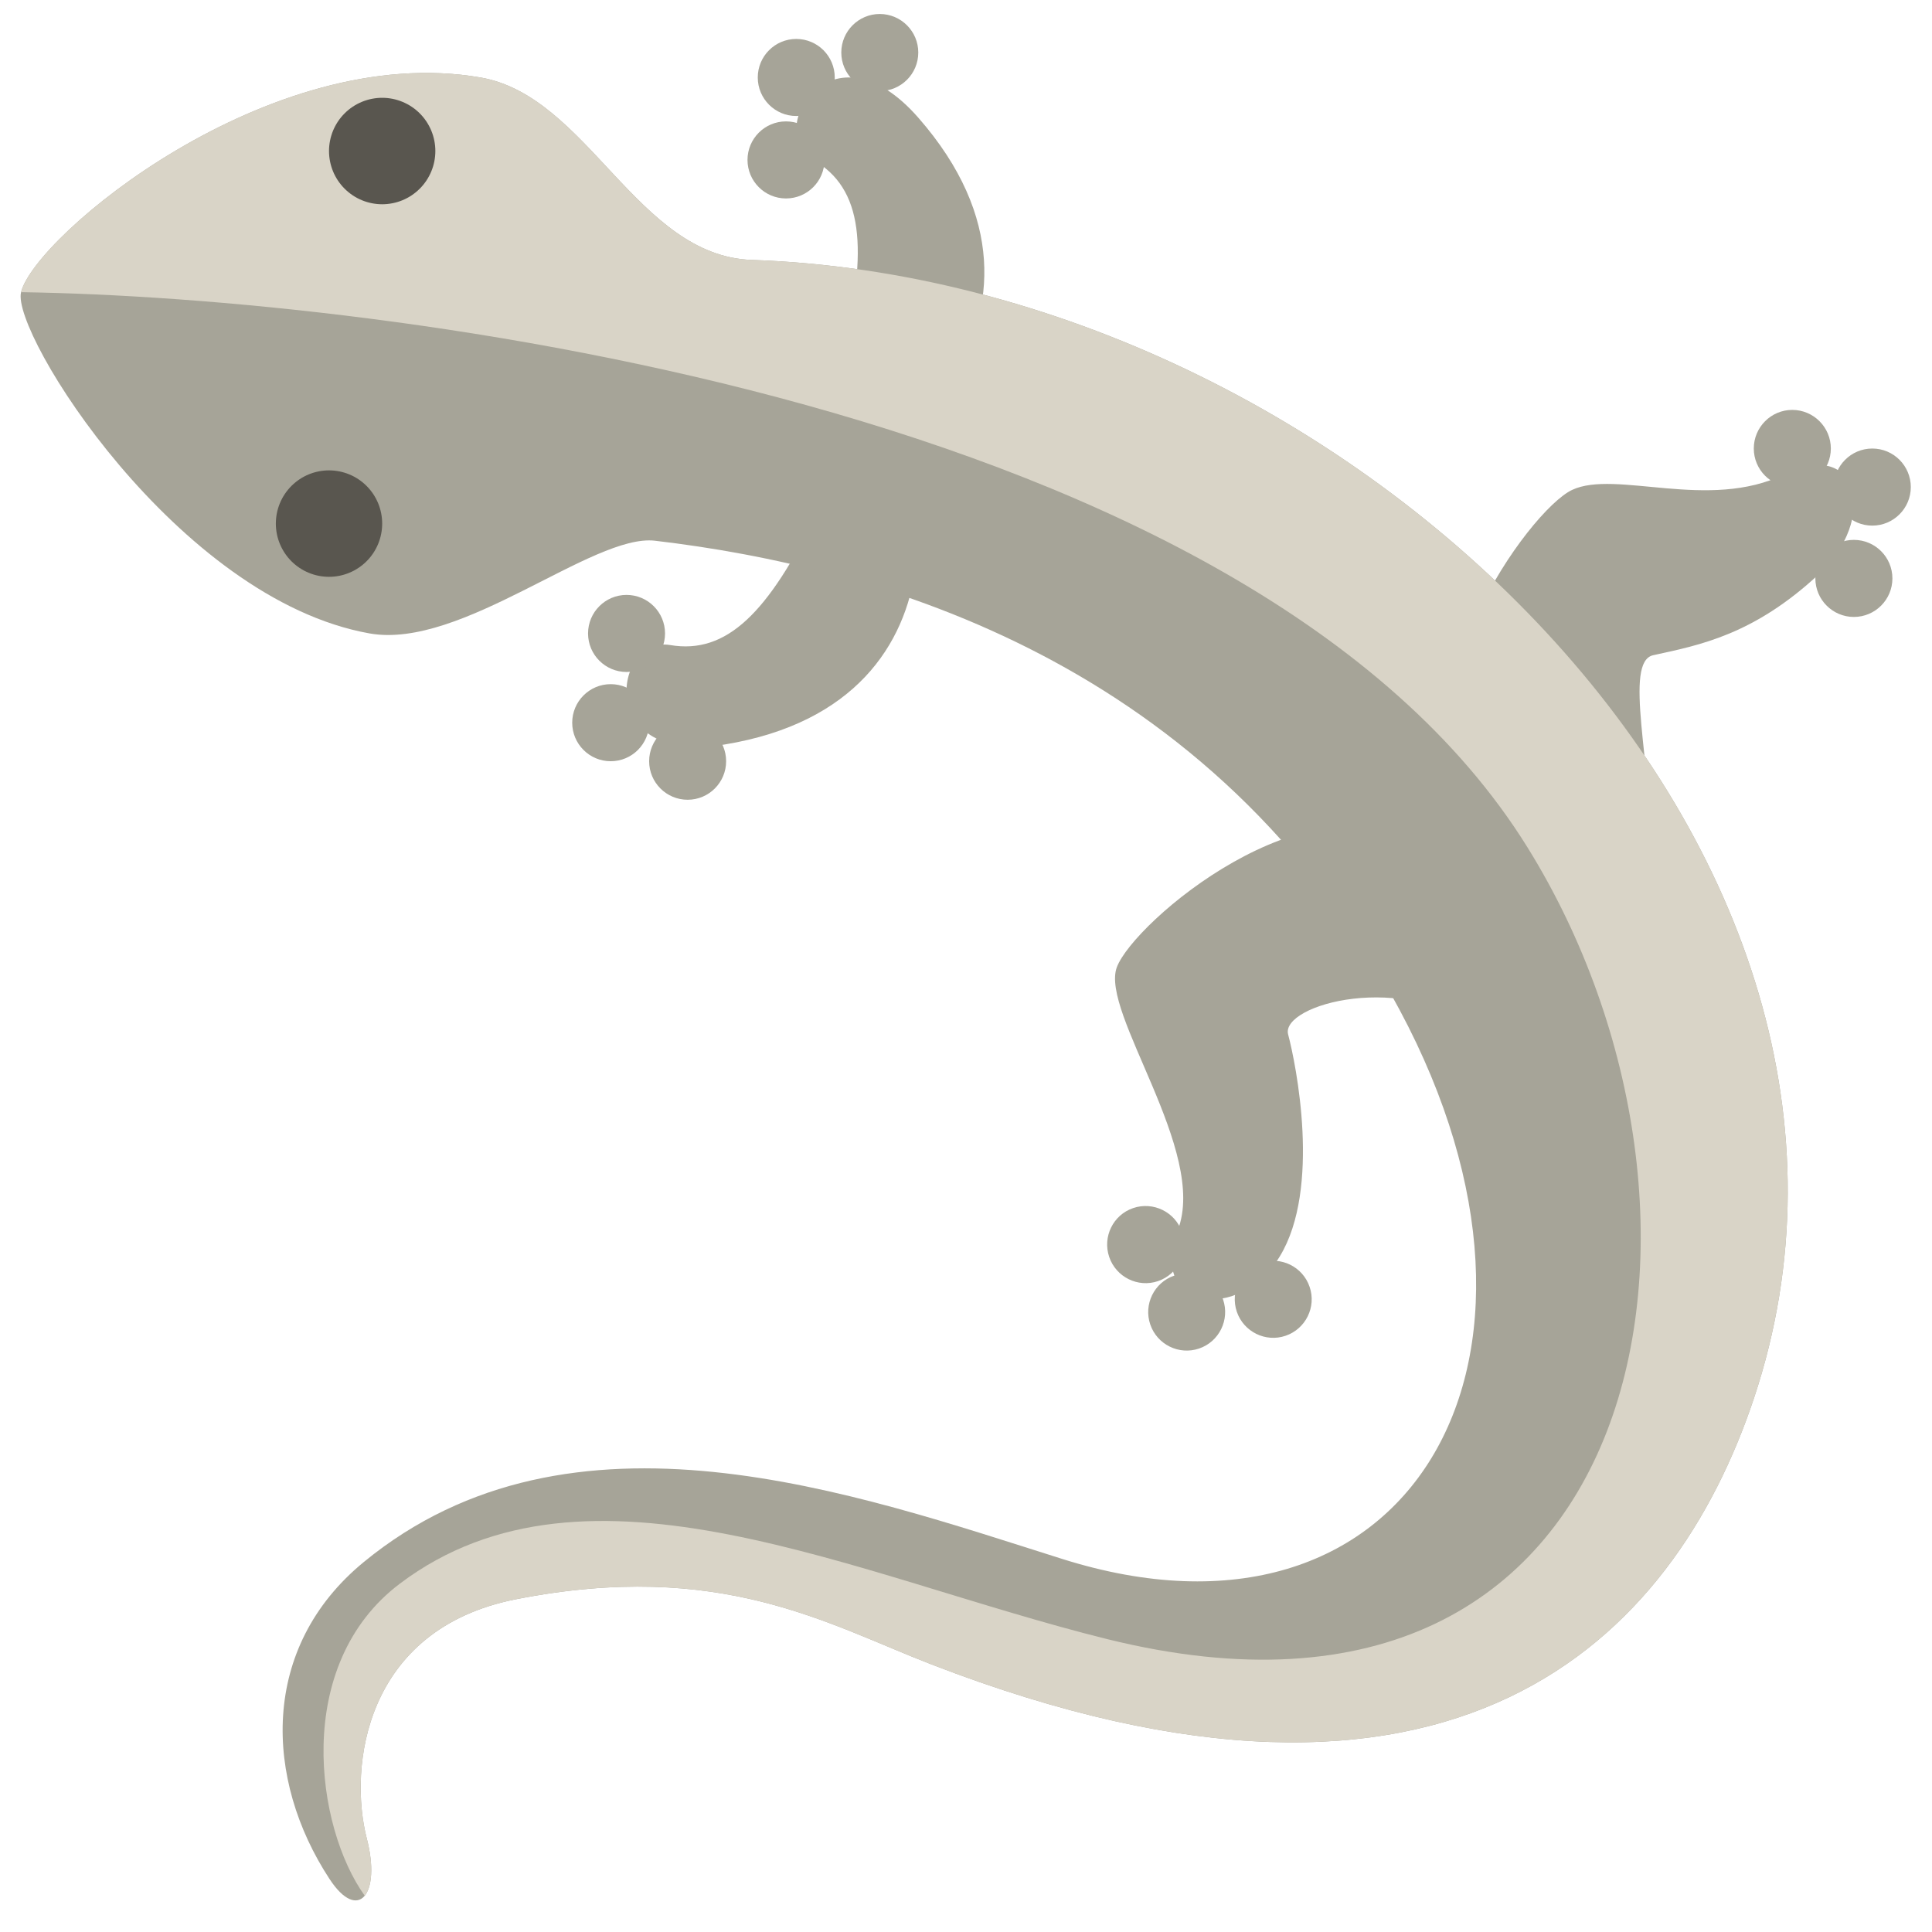<svg width="460" height="460" xmlns="http://www.w3.org/2000/svg" xmlns:xlink="http://www.w3.org/1999/xlink" xml:space="preserve" overflow="hidden"><g transform="translate(-408 -129)"><g><g><g><g><path d="M376.662 83.589C382.799 57.89 381.522 43.851 369.659 37.039 357.813 30.242 373.925 3.29 394.687 27.002 415.463 50.711 412.764 72.803 403.069 88.436 393.359 104.058 373.496 96.791 376.662 83.589ZM370.586 120.945C358.988 144.706 349.075 154.722 335.593 152.43 322.123 150.151 317.428 181.192 348.544 176.089 379.65 170.987 391.599 152.216 394.055 133.985 396.499 115.755 376.547 108.744 370.586 120.945ZM514.092 200.205C487.862 182.774 445.96 218.308 441.946 229.07 437.932 239.831 463.733 272.884 456.454 291.608 449.15 310.305 470.909 313.989 480.76 297.824 490.607 281.643 484.609 252.098 482.734 245.046 480.859 237.994 510.445 229.614 529.207 244.576 547.956 259.517 525.118 207.55 514.092 200.205ZM527.612 189.851C508.041 165.179 539.956 120.453 550.323 115.541 560.717 110.64 582.884 120.631 600.921 111.806 618.949 102.982 623.013 122.618 609.152 135.531 593.617 149.986 580.782 152.43 569.666 154.846 562.539 156.391 569.262 180.585 569.554 205.106 569.843 227.879 535.839 200.23 527.612 189.851Z" fill="#A6A498" fill-rule="nonzero" fill-opacity="1" transform="matrix(1 0 0 1.001 231.964 130)"/><path d="M372.346 37.039C372.346 42.104 368.241 46.205 363.179 46.205 358.127 46.205 354.013 42.104 354.013 37.039 354.013 31.989 358.114 27.875 363.179 27.875 368.241 27.875 372.346 31.989 372.346 37.039ZM334.377 149.669C334.377 154.722 330.276 158.835 325.214 158.835 320.161 158.835 316.048 154.734 316.048 149.669 316.048 144.619 320.149 140.506 325.214 140.506 330.276 140.506 334.377 144.607 334.377 149.669ZM330.606 170.9C330.606 175.965 326.505 180.066 321.439 180.066 316.39 180.066 312.276 175.965 312.276 170.9 312.276 165.85 316.377 161.733 321.439 161.733 326.505 161.733 330.606 165.835 330.606 170.9ZM348.923 180.066C348.923 185.116 344.822 189.229 339.76 189.229 334.707 189.229 330.593 185.128 330.593 180.066 330.593 175.001 334.695 170.9 339.76 170.9 344.822 170.9 348.923 175.001 348.923 180.066ZM457.48 292.075C459.1 296.86 456.554 302.09 451.756 303.722 446.983 305.355 441.769 302.774 440.136 297.989 438.504 293.203 441.047 287.986 445.832 286.353 450.63 284.721 455.845 287.289 457.48 292.075ZM467.253 308.128C468.873 312.914 466.326 318.128 461.529 319.76 456.756 321.383 451.541 318.824 449.909 314.039 448.276 309.266 450.832 304.039 455.618 302.419 460.415 300.771 465.633 303.343 467.253 308.128ZM487.849 305.09C489.494 309.863 486.926 315.09 482.128 316.723 477.368 318.355 472.15 315.787 470.518 311.014 468.885 306.228 471.441 301.002 476.214 299.379 481.012 297.734 486.229 300.305 487.849 305.09ZM611.95 105.678C611.95 110.731 607.833 114.844 602.771 114.844 597.706 114.844 593.605 110.731 593.605 105.678 593.605 100.628 597.706 96.499 602.771 96.499 607.833 96.499 611.95 100.628 611.95 105.678ZM630.989 114.857C630.989 119.906 626.887 124.023 621.81 124.023 616.773 124.023 612.659 119.906 612.659 114.857 612.659 109.807 616.76 105.69 621.81 105.69 626.887 105.678 630.989 109.807 630.989 114.857ZM626.608 136.579C626.608 141.631 622.506 145.745 617.429 145.745 612.379 145.745 608.265 141.631 608.265 136.579 608.265 131.529 612.367 127.415 617.429 127.415 622.506 127.415 626.608 131.529 626.608 136.579ZM374.787 17.431C374.787 22.481 370.685 26.594 365.623 26.594 360.571 26.594 356.457 22.493 356.457 17.431 356.457 12.366 360.558 8.265 365.623 8.265 370.685 8.265 374.787 12.366 374.787 17.431ZM394.674 11.492C394.674 16.557 390.573 20.659 385.511 20.659 380.458 20.659 376.344 16.557 376.344 11.492 376.344 6.443 380.446 2.326 385.511 2.326 390.573 2.341 394.674 6.443 394.674 11.492Z" fill="#A6A498" fill-rule="nonzero" fill-opacity="1" transform="matrix(1 0 0 1.001 231.964 130)"/><path d="M181.049 68.499C184.391 55.166 240.002 8.706 290.452 17.431 316.073 21.874 327.695 59.889 355.039 60.825 497.952 65.751 636.99 201.825 593.63 331.623 574.566 388.679 522.509 443 397.905 394.932 373.142 385.387 347.645 369.806 298.856 379.401 262.753 386.528 258.991 419.39 263.372 436.33 266.814 449.595 261.335 456.358 254.498 445.938 238.976 422.304 237.826 390.909 262.638 370.552 312.161 329.903 379.712 354.296 428.946 369.806 510.989 395.678 554.489 323.585 509.282 239.222 464.936 156.429 385.066 133.846 331.986 127.617 317.201 125.882 285.918 153.543 264.044 149.669 218.202 141.529 178.642 78.169 181.049 68.499Z" fill="#A6A498" fill-rule="nonzero" fill-opacity="1" transform="matrix(1 0 0 1.001 231.964 130)"/><path d="M181.049 68.499C184.391 55.166 240.002 8.706 290.452 17.431 316.073 21.874 327.695 59.889 355.039 60.825 497.952 65.751 636.99 201.825 593.63 331.623 574.566 388.679 522.509 443 397.905 394.932 373.142 385.387 347.645 369.806 298.856 379.401 262.753 386.528 258.991 419.39 263.372 436.33 265.07 442.863 264.6 447.798 262.878 449.912 251.205 433.697 245.636 394.985 271.245 375.679 316.048 341.915 379.712 374.019 439.629 388.869 569.402 421.035 593.86 287.656 539.726 200.56 474.075 94.879 267.032 69.74 181.049 68.499Z" fill="#D9D4C7" fill-rule="nonzero" fill-opacity="1" transform="matrix(1 0 0 1.001 231.964 130)"/><path d="M279.69 34.924C279.69 35.341 279.671 35.755 279.628 36.165 279.587 36.578 279.528 36.989 279.448 37.396 279.367 37.8 279.264 38.205 279.146 38.6 279.025 38.998 278.885 39.386 278.726 39.769 278.568 40.154 278.39 40.527 278.194 40.894 277.999 41.258 277.787 41.613 277.557 41.958 277.327 42.303 277.078 42.636 276.817 42.956 276.553 43.276 276.276 43.584 275.984 43.876 275.688 44.169 275.384 44.448 275.063 44.709 274.74 44.974 274.407 45.219 274.065 45.453 273.72 45.683 273.366 45.894 272.999 46.09 272.632 46.286 272.259 46.463 271.876 46.622 271.494 46.78 271.102 46.92 270.707 47.038 270.309 47.16 269.908 47.259 269.501 47.34 269.093 47.421 268.683 47.483 268.272 47.523 267.859 47.564 267.445 47.586 267.032 47.586 266.615 47.586 266.202 47.564 265.791 47.523 265.378 47.483 264.967 47.421 264.56 47.34 264.156 47.259 263.751 47.16 263.357 47.038 262.959 46.92 262.57 46.78 262.187 46.622 261.802 46.463 261.429 46.286 261.062 46.09 260.698 45.894 260.344 45.683 259.998 45.453 259.653 45.219 259.321 44.974 259 44.709 258.68 44.448 258.372 44.169 258.08 43.876 257.785 43.584 257.508 43.276 257.244 42.956 256.982 42.636 256.737 42.303 256.504 41.958 256.273 41.613 256.062 41.258 255.866 40.894 255.67 40.527 255.493 40.154 255.334 39.769 255.176 39.386 255.036 38.998 254.918 38.6 254.796 38.205 254.697 37.8 254.616 37.396 254.535 36.989 254.473 36.578 254.433 36.165 254.392 35.755 254.371 35.341 254.371 34.924 254.371 34.511 254.392 34.097 254.433 33.684 254.473 33.273 254.535 32.863 254.616 32.456 254.697 32.048 254.796 31.647 254.918 31.249 255.036 30.854 255.176 30.462 255.334 30.08 255.493 29.698 255.67 29.324 255.866 28.957 256.062 28.591 256.273 28.236 256.504 27.891 256.737 27.546 256.982 27.213 257.244 26.893 257.508 26.573 257.785 26.268 258.08 25.973 258.372 25.68 258.68 25.404 259 25.139 259.321 24.875 259.653 24.629 259.998 24.399 260.344 24.169 260.698 23.954 261.062 23.762 261.429 23.566 261.802 23.389 262.187 23.23 262.57 23.072 262.959 22.931 263.357 22.81 263.751 22.689 264.156 22.59 264.56 22.509 264.967 22.428 265.378 22.369 265.791 22.325 266.202 22.285 266.615 22.266 267.032 22.266 267.445 22.266 267.859 22.285 268.272 22.325 268.683 22.369 269.093 22.428 269.501 22.509 269.908 22.59 270.309 22.689 270.707 22.81 271.102 22.931 271.494 23.072 271.876 23.23 272.259 23.389 272.632 23.566 272.999 23.762 273.366 23.954 273.72 24.169 274.065 24.399 274.407 24.629 274.74 24.875 275.063 25.139 275.384 25.404 275.688 25.68 275.984 25.973 276.276 26.268 276.553 26.573 276.817 26.893 277.078 27.213 277.327 27.546 277.557 27.891 277.787 28.236 277.999 28.591 278.194 28.957 278.39 29.324 278.568 29.698 278.726 30.08 278.885 30.462 279.025 30.854 279.146 31.249 279.264 31.647 279.367 32.048 279.448 32.456 279.528 32.863 279.587 33.273 279.628 33.684 279.671 34.097 279.69 34.511 279.69 34.924Z" fill="#59564F" fill-rule="nonzero" fill-opacity="1" transform="matrix(1 0 0 1.001 231.964 130)"/><path d="M267.032 123.541C267.032 123.955 267.01 124.368 266.97 124.782 266.929 125.195 266.867 125.603 266.786 126.01 266.705 126.417 266.606 126.818 266.485 127.216 266.366 127.611 266.227 128.003 266.068 128.385 265.909 128.768 265.732 129.144 265.536 129.508 265.34 129.875 265.129 130.229 264.899 130.574 264.666 130.92 264.42 131.252 264.159 131.573 263.894 131.893 263.615 132.201 263.322 132.493 263.03 132.785 262.722 133.065 262.402 133.326 262.082 133.591 261.749 133.836 261.404 134.066 261.059 134.296 260.704 134.511 260.34 134.707 259.974 134.9 259.6 135.077 259.215 135.235 258.832 135.394 258.444 135.534 258.046 135.655 257.651 135.776 257.247 135.876 256.842 135.957 256.435 136.038 256.025 136.1 255.611 136.14 255.201 136.181 254.787 136.199 254.371 136.199 253.957 136.199 253.543 136.181 253.13 136.14 252.719 136.1 252.309 136.038 251.902 135.957 251.494 135.876 251.093 135.776 250.695 135.655 250.3 135.534 249.909 135.394 249.526 135.235 249.144 135.077 248.771 134.9 248.404 134.707 248.037 134.511 247.682 134.296 247.337 134.066 246.992 133.836 246.662 133.591 246.339 133.326 246.019 133.065 245.714 132.785 245.419 132.493 245.126 132.201 244.85 131.893 244.585 131.573 244.321 131.252 244.075 130.92 243.845 130.574 243.615 130.229 243.404 129.875 243.208 129.508 243.012 129.144 242.835 128.768 242.676 128.385 242.518 128.003 242.378 127.611 242.256 127.216 242.138 126.818 242.036 126.417 241.955 126.01 241.874 125.603 241.815 125.195 241.774 124.782 241.731 124.368 241.712 123.955 241.712 123.541 241.712 123.128 241.731 122.714 241.774 122.3 241.815 121.887 241.874 121.476 241.955 121.072 242.036 120.665 242.138 120.264 242.256 119.866 242.378 119.468 242.518 119.079 242.676 118.697 242.835 118.314 243.012 117.938 243.208 117.574 243.404 117.207 243.615 116.853 243.845 116.508 244.075 116.163 244.321 115.83 244.585 115.51 244.85 115.189 245.126 114.882 245.419 114.589 245.714 114.297 246.019 114.017 246.339 113.756 246.662 113.492 246.992 113.246 247.337 113.016 247.682 112.786 248.037 112.571 248.404 112.375 248.771 112.179 249.144 112.005 249.526 111.844 249.909 111.685 250.3 111.548 250.695 111.427 251.093 111.306 251.494 111.206 251.902 111.125 252.309 111.045 252.719 110.982 253.13 110.942 253.543 110.902 253.957 110.883 254.371 110.883 254.787 110.883 255.201 110.902 255.611 110.942 256.025 110.982 256.435 111.045 256.842 111.125 257.247 111.206 257.651 111.306 258.046 111.427 258.444 111.548 258.832 111.685 259.215 111.844 259.6 112.005 259.974 112.179 260.34 112.375 260.704 112.571 261.059 112.786 261.404 113.016 261.749 113.246 262.082 113.492 262.402 113.756 262.722 114.017 263.03 114.297 263.322 114.589 263.615 114.882 263.894 115.189 264.159 115.51 264.42 115.83 264.666 116.163 264.899 116.508 265.129 116.853 265.34 117.207 265.536 117.574 265.732 117.938 265.909 118.314 266.068 118.697 266.227 119.079 266.366 119.468 266.485 119.866 266.606 120.264 266.705 120.665 266.786 121.072 266.867 121.476 266.929 121.887 266.97 122.3 267.01 122.714 267.032 123.128 267.032 123.541Z" fill="#59564F" fill-rule="nonzero" fill-opacity="1" transform="matrix(1 0 0 1.001 231.964 130)"/></g></g></g></g></g></svg>